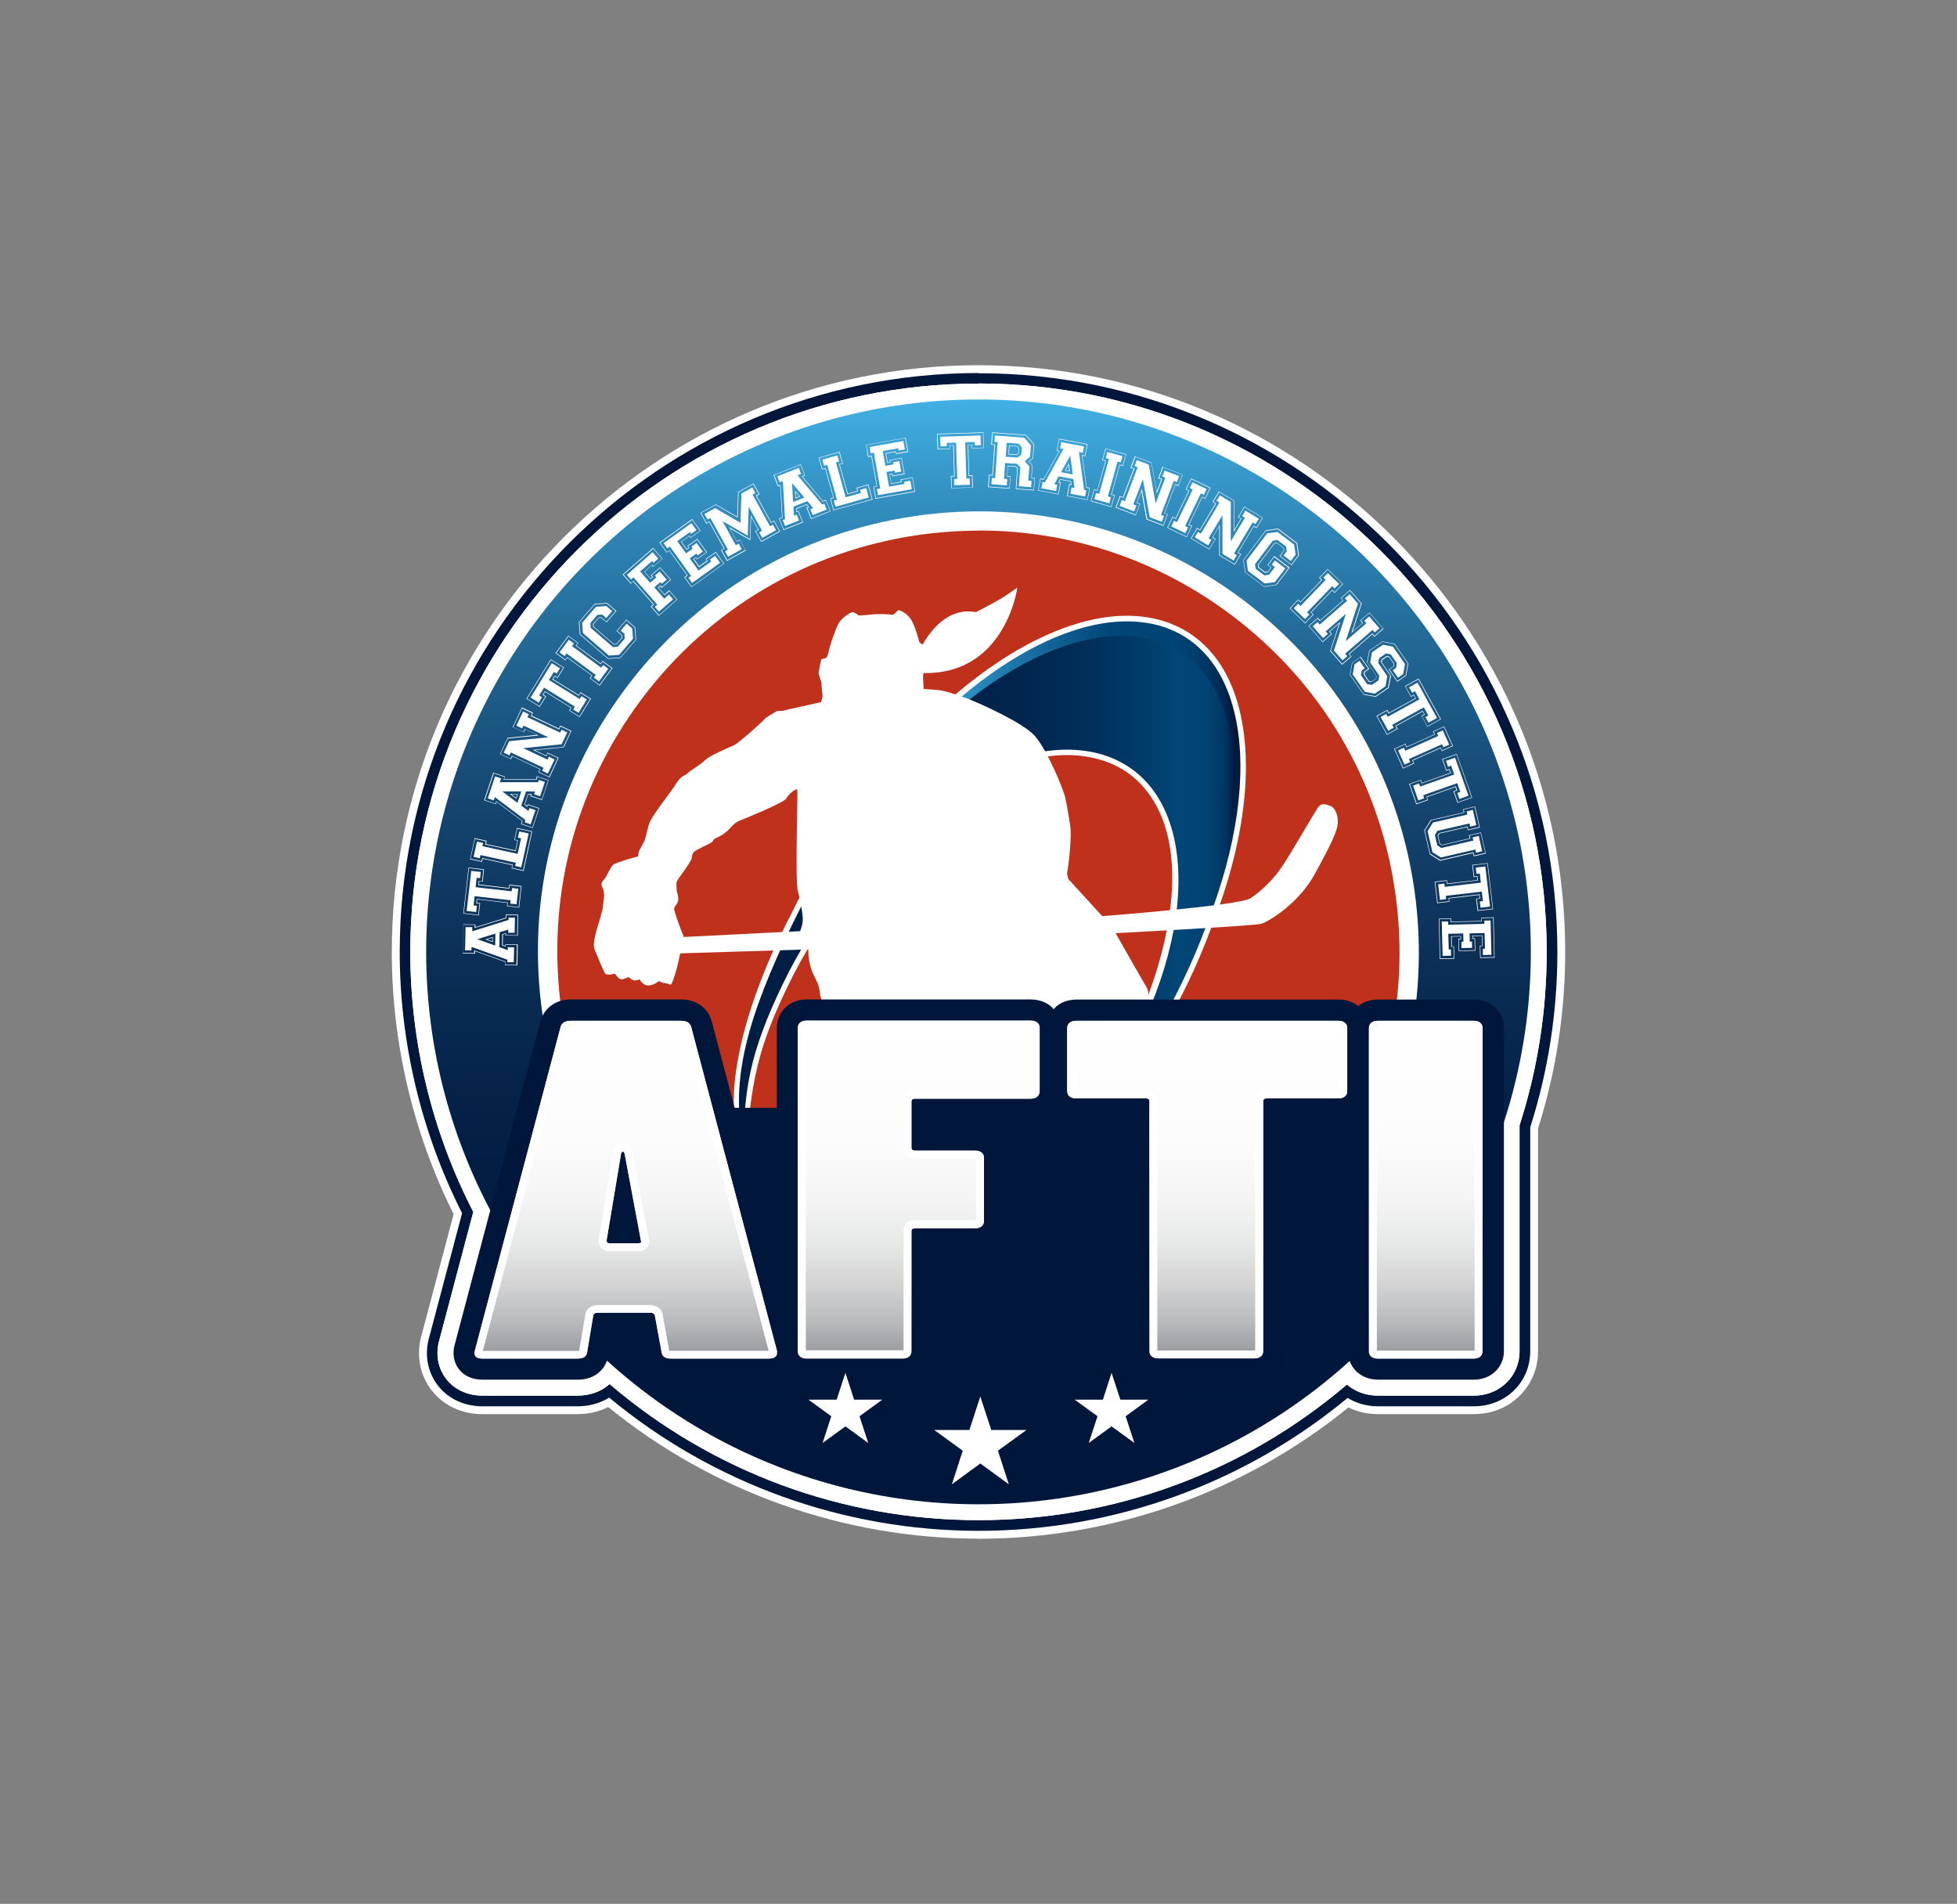 <?xml version="1.0" encoding="UTF-8"?>
<svg id="Layer_1" data-name="Layer 1" xmlns="http://www.w3.org/2000/svg" xmlns:xlink="http://www.w3.org/1999/xlink" viewBox="0 0 185.16 180.11">
  <rect x="0" y="0" width="185.16" height="180.11" fill="#808080" stroke="none"/>
  <defs>
    <style>
      .cls-1 {
        fill: #bf311a;
      }

      .cls-1, .cls-2, .cls-3, .cls-4, .cls-5, .cls-6, .cls-7, .cls-8, .cls-9, .cls-10, .cls-11, .cls-12 {
        stroke-width: 0px;
      }

      .cls-2 {
        fill: #feffff;
      }

      .cls-3 {
        fill: url(#linear-gradient);
      }

      .cls-4 {
        fill: #00163b;
      }

      .cls-5 {
        fill: url(#linear-gradient-4);
      }

      .cls-6 {
        fill: url(#linear-gradient-2);
      }

      .cls-7 {
        fill: url(#linear-gradient-3);
      }

      .cls-8 {
        fill: url(#linear-gradient-7);
      }

      .cls-9 {
        fill: url(#linear-gradient-5);
      }

      .cls-10 {
        fill: url(#linear-gradient-6);
      }

      .cls-11 {
        fill-rule: evenodd;
      }

      .cls-11, .cls-12 {
        fill: #fff;
      }
    </style>
    <linearGradient id="linear-gradient" x1="92.58" y1="142.31" x2="92.58" y2="37.79" gradientUnits="userSpaceOnUse">
      <stop offset="0" stop-color="#00163b"/>
      <stop offset=".2" stop-color="#01183e"/>
      <stop offset=".36" stop-color="#042147"/>
      <stop offset=".5" stop-color="#0b3058"/>
      <stop offset=".63" stop-color="#14456f"/>
      <stop offset=".75" stop-color="#1f608d"/>
      <stop offset=".87" stop-color="#2d82b2"/>
      <stop offset=".98" stop-color="#3ea9dc"/>
      <stop offset="1" stop-color="#41b0e4"/>
    </linearGradient>
    <linearGradient id="linear-gradient-2" x1="75.39" y1="75.84" x2="117.55" y2="72.51" gradientUnits="userSpaceOnUse">
      <stop offset=".24" stop-color="#41b0e4"/>
      <stop offset=".73" stop-color="#004677"/>
      <stop offset=".86" stop-color="#004475"/>
      <stop offset=".91" stop-color="#003f6e"/>
      <stop offset=".94" stop-color="#003562"/>
      <stop offset=".97" stop-color="#002851"/>
      <stop offset=".99" stop-color="#00163c"/>
      <stop offset=".99" stop-color="#00163b"/>
    </linearGradient>
    <linearGradient id="linear-gradient-3" x1="69.91" y1="86.21" x2="116.85" y2="86.21" gradientUnits="userSpaceOnUse">
      <stop offset="0" stop-color="#001e44"/>
      <stop offset=".38" stop-color="#001f46"/>
      <stop offset=".56" stop-color="#00254d"/>
      <stop offset=".71" stop-color="#00305b"/>
      <stop offset=".83" stop-color="#003e6d"/>
      <stop offset=".88" stop-color="#004677"/>
      <stop offset=".94" stop-color="#004475"/>
      <stop offset=".96" stop-color="#003f6e"/>
      <stop offset=".98" stop-color="#003562"/>
      <stop offset=".99" stop-color="#002851"/>
      <stop offset="1" stop-color="#00163c"/>
      <stop offset="1" stop-color="#00163b"/>
    </linearGradient>
    <linearGradient id="linear-gradient-4" x1="59.2" y1="128.53" x2="59.2" y2="96.57" gradientUnits="userSpaceOnUse">
      <stop offset="0" stop-color="#939598"/>
      <stop offset=".03" stop-color="#9fa0a3"/>
      <stop offset=".12" stop-color="#bcbdbf"/>
      <stop offset=".23" stop-color="#d5d5d6"/>
      <stop offset=".34" stop-color="#e7e8e8"/>
      <stop offset=".48" stop-color="#f5f5f5"/>
      <stop offset=".65" stop-color="#fcfcfc"/>
      <stop offset="1" stop-color="#fff"/>
    </linearGradient>
    <linearGradient id="linear-gradient-5" x1="86.92" x2="86.92" xlink:href="#linear-gradient-4"/>
    <linearGradient id="linear-gradient-6" x1="114.22" x2="114.22" xlink:href="#linear-gradient-4"/>
    <linearGradient id="linear-gradient-7" x1="134.89" x2="134.89" xlink:href="#linear-gradient-4"/>
  </defs>
  <g>
    <path class="cls-12" d="M92.58,35.29c-30.19,0-54.76,24.57-54.76,54.76,0,8.56,2.04,17.1,5.9,24.72l-3.18,12c-.37,1.56-.03,3.14.92,4.34.98,1.24,2.48,1.93,4.21,1.93h8.98c1.09,0,2.13-.29,2.99-.82,9.8,8.13,22.18,12.6,34.95,12.6s25.11-4.46,34.91-12.57c.68.41,1.64.79,2.89.79h9.03c1.64,0,2.77-.63,3.42-1.15,1.23-.97,1.94-2.44,1.94-4.03v-21.21c1.71-5.37,2.57-10.95,2.57-16.58,0-30.19-24.56-54.76-54.76-54.76Z"/>
    <path class="cls-12" d="M92.58,145.56c-12.74,0-25.16-4.42-35.03-12.45-.88.44-1.88.67-2.91.67h-8.98c-1.96,0-3.66-.79-4.79-2.21-1.09-1.38-1.48-3.19-1.06-4.97l3.11-11.74c-3.83-7.66-5.85-16.22-5.85-24.8,0-30.61,24.9-55.51,55.51-55.51s55.51,24.9,55.51,55.51c0,5.67-.86,11.29-2.57,16.7v21.09c0,1.82-.81,3.5-2.22,4.62-.74.6-2.02,1.31-3.88,1.31h-9.03c-1.01,0-1.95-.21-2.81-.63-9.86,8.01-22.26,12.42-34.99,12.42ZM57.7,131.29l.41.34c9.66,8.01,21.9,12.43,34.47,12.43s24.78-4.4,34.43-12.4l.41-.34.46.28c.74.45,1.58.68,2.5.68h9.03c1.43,0,2.39-.54,2.95-.99,1.06-.83,1.66-2.09,1.66-3.45l.04-21.44c1.68-5.3,2.53-10.8,2.53-16.36,0-29.78-24.23-54.01-54.01-54.01s-54.01,24.23-54.01,54.01c0,8.44,2.01,16.87,5.81,24.38l.13.25-3.25,12.27c-.31,1.31-.03,2.66.78,3.68.84,1.06,2.12,1.64,3.62,1.64h8.98c.95,0,1.85-.24,2.6-.71l.46-.28Z"/>
  </g>
  <path class="cls-4" d="M92.58,35.29c-30.19,0-54.76,24.57-54.76,54.76,0,8.56,2.04,17.1,5.9,24.72l-3.18,12c-.37,1.56-.03,3.14.92,4.34.98,1.24,2.48,1.93,4.21,1.93h8.98c1.09,0,2.13-.29,2.99-.82,9.8,8.13,22.18,12.6,34.95,12.6s25.11-4.46,34.91-12.57c.68.41,1.64.79,2.89.79h9.03c1.64,0,2.77-.63,3.42-1.15,1.23-.97,1.94-2.44,1.94-4.03v-21.21c1.71-5.37,2.57-10.95,2.57-16.58,0-30.19-24.56-54.76-54.76-54.76Z"/>
  <path class="cls-12" d="M92.58,36.29c-29.64,0-53.76,24.12-53.76,53.76,0,8.54,2.06,17.04,5.96,24.6l-3.27,12.34c-.3,1.26-.03,2.53.73,3.49.79,1,2.01,1.55,3.42,1.55h8.98c1.2,0,2.25-.39,3.04-1.09,9.73,8.31,22.06,12.87,34.9,12.87s25.14-4.54,34.86-12.83c.04.03.08.07.12.1.54.43,1.47.95,2.82.95h9.03c1.35,0,2.27-.51,2.8-.94.99-.78,1.56-1.96,1.56-3.25v-21.37c1.71-5.32,2.57-10.84,2.57-16.43,0-29.64-24.12-53.76-53.76-53.76Z"/>
  <path class="cls-12" d="M92.58,36.29c-29.64,0-53.76,24.12-53.76,53.76,0,8.54,2.06,17.04,5.96,24.6l-3.27,12.34c-.3,1.26-.03,2.53.73,3.49.79,1,2.01,1.55,3.42,1.55h8.98c1.2,0,2.25-.39,3.04-1.09,9.73,8.31,22.06,12.87,34.9,12.87s25.14-4.54,34.86-12.83c.04.03.08.07.12.1.54.43,1.47.95,2.82.95h9.03c1.35,0,2.27-.51,2.8-.94.99-.78,1.56-1.96,1.56-3.25v-21.37c1.71-5.32,2.57-10.84,2.57-16.43,0-29.64-24.12-53.76-53.76-53.76Z"/>
  <circle class="cls-3" cx="92.58" cy="90.05" r="52.26"/>
  <path class="cls-1" d="M132.92,84.24c3.21,22.28-12.25,42.94-34.53,46.14-22.28,3.21-42.94-12.25-46.14-34.53-3.21-22.28,12.25-42.94,34.53-46.14,22.28-3.21,42.94,12.25,46.14,34.53"/>
  <g>
    <path class="cls-12" d="M115.81,63.42c-1.62-2.81-4.15-4.55-7.32-5.03-.6-.09-1.22-.14-1.86-.14-4.85,0-10.63,2.66-16.3,7.5-5.63,4.81-10.76,11.46-14.45,18.71-.29.53-.57,1.08-.83,1.62-.16.32-.32.65-.49.97-3.74,7.24-6.79,16.89-4.15,22.25l.17.34.02-.38c.38-6.93,1.22-10.36,3.93-15.96,2.92-6.05,7.26-11.61,12.2-15.67,4.87-4,9.93-6.2,14.22-6.2.59,0,1.17.04,1.73.13,3.07.46,5.35,2.06,6.78,4.76,2.53,4.79,1.72,12.51-2.2,21.19-2.45,5.41-7.6,12.19-11.17,15.62l-.39.37.49-.21c7.4-3.13,14.25-16.29,16.17-20.25.86-1.78,1.64-3.62,2.31-5.46,1.9-4.81,3-9.56,3.18-13.76.19-4.16-.52-7.76-2.05-10.42Z"/>
    <path class="cls-6" d="M114.19,87.41c3.92-11.92,3.57-24.83-5.81-26.75-4.41-.91-9.83.87-15,4.53-.02.02-.04.03-.07.05-.1.07-.21.16-.32.24-2.53,1.87-5.11,4.06-7.25,6.34-.48.52-.94,1.05-1.39,1.57-.02.03-.04.05-.06.07-3.51,4.12-5.98,8.26-7.51,10.46-.04.05-.07.11-.1.17-.11.2-.23.41-.34.62,8.05-15.82,22.17-27.28,32.06-25.8,9.31,1.4,11.59,13.78,5.78,28.51Z"/>
    <path class="cls-7" d="M114.19,87.41c-.64,1.77-1.41,3.58-2.29,5.41-3.48,7.2-9.2,16.05-14.43,19.44,3.58-3.59,7.87-9.57,10.26-14.52,6.56-13.56,4.34-25.3-4.96-26.69-9.3-1.39-22.15,8.47-28.7,22.03-3.19,6.6-3.63,10.05-3.73,15.16-1.28-6.05.34-11.94,4.7-20.95.42-.87.86-1.73,1.32-2.58.11-.21.23-.42.34-.62.03-.06.06-.11.1-.17,1.35-2.35,3.9-6.44,7.41-10.56.02-.02.04-.04.06-.07.44-.52.91-1.05,1.39-1.57,2.14-2.28,4.5-4.4,7.03-6.27.11-.09.22-.17.32-.24.02-.02.05-.03.07-.05,5.17-3.66,10.4-5.53,14.79-4.87,9.05,1.36,11.49,13.01,6.34,27.12Z"/>
  </g>
  <path class="cls-2" d="M92.49,131.72c-8.93,0-17.59-2.86-24.88-8.31-8.91-6.67-14.69-16.41-16.28-27.42-1.59-11.02,1.21-21.99,7.88-30.9,6.67-8.91,16.41-14.69,27.42-16.28,11.02-1.59,21.99,1.21,30.9,7.88,8.91,6.67,14.69,16.41,16.28,27.42,1.59,11.02-1.21,21.99-7.88,30.9s-16.41,14.69-27.42,16.28c-2.01.29-4.03.43-6.03.43ZM92.66,50.2c-1.91,0-3.84.14-5.76.41-10.53,1.52-19.84,7.04-26.22,15.56s-9.05,19.01-7.54,29.55,7.04,19.84,15.56,26.22c8.52,6.38,19.01,9.05,29.55,7.53,10.53-1.52,19.84-7.04,26.22-15.56,6.38-8.52,9.05-19.01,7.53-29.55-1.52-10.53-7.04-19.84-15.56-26.22-6.96-5.21-15.24-7.95-23.78-7.95Z"/>
  <g>
    <path class="cls-12" d="M44.98,87.45v.26s2.87-.89,2.87-.89v-.31s1.18.02,1.18.02l-.04,1.99-1.17-.02v-.17s-.23.08-.23.08l-.02.99.24.09v-.17s1.18.02,1.18.02l-.04,1.99-1.17-.02v-.31s-2.83-1.01-2.83-1.01v.23s-1.17-.02-1.17-.02l.06-2.76,1.17.02ZM44.87,90.16v-.25s2.94,1.05,2.94,1.05v.3s1.06.02,1.06.02l.04-1.89-1.07-.02v.19s-.34-.12-.34-.12l.02-1.07.35-.1v.19s1.06.02,1.06.02l.04-1.89-1.07-.02v.3s-2.99.92-2.99.92v-.29s-1.06-.02-1.06-.02l-.06,2.66,1.07.02ZM44.68,87.73v.37s3.44-1.07,3.44-1.07v-.22s.6.01.6.01l-.03,1.42h-.6s0-.3,0-.3l-.82.25-.03,1.41.8.29v-.28s.6.01.6.01l-.03,1.41h-.6s0-.24,0-.24l-3.4-1.21v.33s-.61-.01-.61-.01l.05-2.19h.6ZM46.87,88.32l-1.71.53,1.69.6.02-1.13ZM46.63,88.64v.48s-.72-.25-.72-.25l.72-.23ZM46.58,88.71l-.5.16.5.17v-.34Z"/>
    <path class="cls-12" d="M45.66,83.4l-.31-.04-.04.31,2.84.33.04-.31,1.16.13-.23,2.04-1.16-.13.04-.31-2.84-.33-.04.31.31.04-.13,1.16-1.47-.17.5-4.36,1.47.17-.13,1.16ZM45.74,82.29l-1.37-.16-.49,4.26,1.37.16.12-1.06-.31-.04.05-.41,2.94.34-.04.31,1.06.12.22-1.93-1.06-.12-.04.31-2.94-.34.05-.41.31.04.12-1.06ZM45.1,83.05l-.1.88,3.41.39.04-.31.59.07-.17,1.47-.59-.07.04-.31-3.41-.39-.1.87.31.04-.07.59-.9-.1.44-3.79.9.1-.07.59-.31-.04Z"/>
    <path class="cls-12" d="M48.76,80.44l.2-.91-.3-.07.25-1.14,1.45.32-.82,3.76-1.14-.25.07-.3-2.79-.61-.07.3-1.14-.25.44-2,1.14.25-.07.3,2.79.61ZM44.94,79.33l-.42,1.91,1.04.23.07-.3,2.89.63-.07.3,1.04.23.8-3.65-1.35-.29-.23,1.04.3.07-.22,1.02-2.89-.63.07-.3-1.04-.23ZM48.98,80.78l.32-1.47-.3-.07.13-.58.89.19-.7,3.2-.58-.13.07-.3-3.35-.73-.07.3-.58-.13.32-1.44.58.13-.07.3,3.35.73Z"/>
    <path class="cls-12" d="M47.77,73.47l-.08.25h3.01s.1-.29.1-.29l1.11.37-.63,1.89-1.11-.37.06-.17h-.25s-.31.94-.31.94l.2.15.05-.16,1.11.37-.63,1.89-1.11-.37.1-.3-2.41-1.81-.07.22-1.11-.37.87-2.62,1.11.37ZM46.87,76.03l.08-.24,2.5,1.87-.09.28,1.01.34.6-1.79-1.01-.34-.06.18-.29-.21.34-1.02h.36s-.06.18-.06.18l1.01.34.6-1.79-1.01-.34-.09.28h-3.12s.09-.27.09-.27l-1.01-.34-.84,2.53,1.01.34ZM47.41,73.65l-.12.35h3.62s.07-.21.07-.21l.57.19-.45,1.35-.57-.19.09-.27h-.85s-.45,1.34-.45,1.34l.68.51.09-.27.57.19-.45,1.34-.57-.19.07-.21-2.89-2.17-.1.31-.57-.19.69-2.08.57.19ZM49.32,74.87h-1.79s1.43,1.08,1.43,1.08l.36-1.08ZM49,75.1l-.15.46-.61-.45h.76ZM48.93,75.15h-.53s.42.32.42.32l.11-.32Z"/>
    <path class="cls-12" d="M50.63,70.98l1.04.49.13-.28,1.06.5-.87,1.86-1.06-.5.13-.28-2.58-1.22-.13.28-1.05-.5.72-1.53,2.76-.28-1.09-.52-.13.28-1.05-.5.87-1.86,1.05.5-.13.28,2.58,1.22.13-.28,1.06.5-.73,1.56-2.7.27ZM53.29,70.66l.7-1.48-.96-.45-.13.28-2.68-1.26.13-.28-.96-.45-.83,1.77.96.45.13-.28,1.31.62-2.92.29-.69,1.45.96.45.13-.28,2.68,1.26-.13.28.96.45.83-1.77-.96-.45-.13.28-1.27-.6,2.86-.28ZM49.4,68.91l-.54-.26.63-1.34.54.26-.13.28,3.1,1.46.13-.28.54.26-.53,1.12-3.63.37,2.29,1.08.13-.28.54.26-.63,1.34-.54-.26.13-.28-3.1-1.46-.13.28-.54-.26.51-1.08,3.71-.37-2.35-1.11-.13.28Z"/>
    <path class="cls-12" d="M52.76,64.14l-.27-.16-.16.27,2.43,1.5.16-.27,1,.62-1.08,1.74-1-.62.16-.27-2.43-1.5-.16.27.27.16-.62,1-1.26-.78,2.31-3.73,1.26.78-.61.99ZM53.3,63.16l-1.17-.72-2.26,3.65,1.17.72.56-.91-.27-.16.22-.36,2.52,1.56-.16.27.91.56,1.02-1.65-.91-.56-.16.27-2.52-1.56.22-.36.27.16.56-.91ZM52.4,63.58l-.47.75,2.92,1.8.16-.27.51.31-.78,1.26-.51-.31.16-.27-2.92-1.8-.46.75.27.16-.31.51-.77-.48,2.01-3.25.77.48-.31.5-.27-.16Z"/>
    <path class="cls-12" d="M56.73,64.86l-.94-.7.19-.25-2.3-1.69-.19.25-.94-.69,1.22-1.65.94.69-.18.25,2.3,1.69.19-.25.94.7-1.22,1.65ZM56.84,62.84l-2.38-1.76.19-.25-.86-.63-1.16,1.57.86.63.18-.25,2.38,1.76-.19.25.86.63,1.16-1.57-.86-.63-.18.25ZM56.67,64.46l-.48-.36.18-.25-2.76-2.03-.19.25-.48-.36.88-1.19.48.36-.18.25,2.76,2.03.19-.25.48.36-.88,1.19Z"/>
    <path class="cls-12" d="M57.39,58.88l-.5-.43h-.23s-.5.59-.5.59l.02.24,1.91,1.65.23-.02.5-.58-.02-.23-.47-.41.93-1.08.85.74.08,1.17-1.5,1.73-1.17.08-2.67-2.31-.08-1.17,1.5-1.73,1.17-.08.88.76-.93,1.08ZM56.29,57.17l-1.46,1.69.08,1.14,2.63,2.28,1.14-.08,1.46-1.69-.09-1.14-.79-.69-.86,1,.46.4.02.26-.54.62-.26.02-1.96-1.69-.02-.26.54-.62.26-.02.48.42.86-1-.82-.71-1.13.08ZM57.36,58.47l-.38-.33-.46.03-.66.77.03.46,2.11,1.82.45-.04.66-.77-.03-.45-.35-.31.56-.65.53.46.07.97-1.31,1.52-.97.07-2.46-2.13-.07-.97,1.31-1.52.97-.07.56.49-.56.65Z"/>
    <path class="cls-12" d="M62.32,55.6l.55.63.45-.39.77.88-1.76,1.54-.77-.88.23-.21-1.88-2.15-.23.21-.77-.88,2.88-2.52.9,1.03-.88.77-.14-.15-.68.6.56.64.16-.14-.14-.15.88-.77,1.04,1.19-.88.77-.14-.15-.16.14ZM63.42,54.84l-.97-1.11-.8.7.14.15-.23.21-.62-.71.76-.66.14.15.8-.7-.84-.96-2.8,2.45.7.8.23-.21,1.95,2.23-.23.21.7.8,1.68-1.47-.7-.8-.45.39-.63-.72.23-.21.14.16.8-.7ZM61.91,55.57l.93,1.07.45-.39.39.45-1.33,1.16-.39-.45.23-.21-2.26-2.58-.23.21-.39-.45,2.44-2.14.53.61-.45.39-.14-.16-1.12.98.94,1.07.59-.51-.14-.16.45-.39.66.76-.45.39-.14-.15-.59.51Z"/>
    <path class="cls-12" d="M66.89,53.05l-.12-.17.95-.68.8,1.12-3.1,2.23-.68-.95.25-.18-1.67-2.32-.25.18-.68-.95,3.1-2.23.8,1.11-.95.68-.12-.17-.74.53.5.69.17-.12-.12-.17.95-.68.92,1.28-.95.68-.12-.17-.17.12.49.68.74-.53ZM65.84,52.7l.12.17.87-.62-.86-1.2-.87.62.12.17-.25.18-.55-.77.82-.59.12.17.87-.62-.74-1.03-3.02,2.17.62.87.25-.18,1.73,2.4-.25.18.62.87,3.02-2.17-.75-1.04-.87.62.12.17-.82.59-.56-.77.25-.18ZM68.12,53.25l-2.64,1.9-.35-.49.25-.18-2-2.78-.25.18-.35-.49,2.64-1.9.47.66-.49.35-.12-.17-1.2.87.83,1.15.63-.46-.12-.17.49-.35.59.82-.49.35-.12-.17-.63.46.83,1.15,1.2-.87-.12-.17.49-.35.47.65Z"/>
    <path class="cls-12" d="M69.08,50.02l.65,1.18.27-.15.57,1.03-1.79.99-.57-1.03.27-.15-1.38-2.5-.27.15-.57-1.02,1.46-.81,2.03,1.17.08-2.34,1.46-.81.57,1.02-.27.15,1.38,2.5.27-.15.57,1.03-1.79.99-.57-1.03.27-.15-.65-1.18-.08,2.2-1.91-1.1ZM71.02,48.73l.77,1.38-.27.15.52.93,1.7-.94-.52-.93-.27.15-1.44-2.59.27-.15-.52-.93-1.38.77-.08,2.4-2.08-1.21-1.39.77.52.93.27-.15,1.44,2.59-.27.15.52.93,1.71-.95-.52-.93-.27.15-.77-1.39,1.99,1.14.08-2.29ZM71.18,46.12l.29.52-.27.15,1.66,3,.27-.15.29.52-1.3.72-.29-.52.27-.15-1.26-2.28-.09,2.75-2.39-1.38,1.26,2.28.27-.15.29.52-1.29.72-.29-.52.27-.15-1.66-3-.27.15-.29-.52,1.01-.56,2.4,1.39.09-2.77,1.01-.56Z"/>
    <path class="cls-12" d="M76.17,44.99l-.24.1,1.93,2.3.29-.11.43,1.09-1.85.74-.43-1.09.16-.06-.16-.19-.92.37v.25s.17-.06.17-.06l.43,1.09-1.85.73-.43-1.09.29-.12-.17-3.01-.21.09-.43-1.08,2.57-1.02.43,1.08ZM73.63,45.95l.23-.09.18,3.12-.28.11.39.99,1.76-.7-.39-.99-.18.07-.02-.36,1-.4.23.28-.17.07.39.99,1.76-.7-.39-.99-.28.11-2.01-2.39.27-.11-.39-.99-2.47.98.39.99ZM75.8,44.83l-.34.14,2.33,2.76.2-.08.22.56-1.32.52-.22-.56.27-.11-.55-.65-1.32.52.05.85.26-.1.22.56-1.32.52-.22-.56.21-.08-.2-3.61-.31.12-.22-.56,2.03-.81.22.56ZM76.1,47.07l-1.16-1.37.1,1.79,1.05-.42ZM75.71,46.98l-.45.18-.04-.75.49.58ZM75.63,46.96l-.35-.4.03.52.31-.12Z"/>
    <path class="cls-12" d="M80.21,46.69l.9-.25-.08-.3,1.13-.31.4,1.43-3.71,1.03-.31-1.13.3-.08-.77-2.75-.3.08-.31-1.12,1.98-.55.31,1.12-.3.08.77,2.75ZM79.4,42.8l-1.88.52.29,1.03.3-.08.79,2.85-.3.08.29,1.03,3.6-1-.37-1.33-1.02.28.08.3-1,.28-.79-2.85.3-.08-.29-1.03ZM80.01,47.04l1.45-.4-.08-.3.58-.16.24.88-3.15.88-.16-.58.3-.08-.92-3.3-.3.08-.16-.58,1.42-.4.16.58-.3.08.92,3.3Z"/>
    <path class="cls-12" d="M85.24,45.56l-.04-.2,1.15-.2.24,1.36-3.76.67-.2-1.15.31-.05-.5-2.81-.31.05-.2-1.15,3.76-.67.24,1.35-1.15.2-.04-.2-.9.16.15.83.21-.04-.04-.2,1.15-.2.28,1.55-1.15.2-.04-.2-.21.04.15.83.9-.16ZM84.44,44.79l.04.21,1.05-.19-.26-1.45-1.05.19.04.2-.31.05-.17-.93.99-.18.04.2,1.05-.19-.22-1.25-3.66.65.19,1.05.31-.05.52,2.92-.31.05.19,1.05,3.66-.65-.22-1.26-1.05.19.04.21-.99.18-.17-.94.31-.05ZM86.27,46.28l-3.2.57-.1-.59.31-.05-.6-3.38-.31.05-.1-.59,3.2-.57.14.8-.59.1-.04-.21-1.46.26.25,1.4.77-.14-.04-.21.59-.1.18.99-.59.1-.04-.2-.77.14.25,1.39,1.46-.26-.04-.2.59-.1.14.79Z"/>
    <path class="cls-12" d="M91.93,42.42v-.31s-.32,0-.32,0l.09,2.85h.31s.04,1.16.04,1.16l-2.05.07-.04-1.17h.31s-.09-2.86-.09-2.86h-.31s0,.32,0,.32l-1.17.04-.05-1.48,4.39-.14.05,1.48-1.17.04ZM93.05,42.33l-.04-1.38-4.29.14.04,1.38,1.07-.03v-.31s.41-.01.41-.01l.09,2.96h-.31s.03,1.08.03,1.08l1.94-.06-.03-1.07h-.31s-.09-2.95-.09-2.95h.42s0,.3,0,.3l1.07-.03ZM92.2,41.81l-.88.03.11,3.43h.31s.02.59.02.59l-1.48.05-.02-.6h.31s-.11-3.44-.11-3.44l-.88.03v.31s-.59.02-.59.02l-.03-.91,3.81-.12.03.91-.59.02v-.31Z"/>
    <path class="cls-12" d="M95.62,45.06l-.09,1.17-2.05-.15.09-1.17.31.02.21-2.85-.31-.02.09-1.16,3.21.24.77.89-.1,1.32-.37.32.32.37-.09,1.17.31.02-.09,1.17-1.73-.13.14-1.93-.16-.18-.71-.05-.07.93.31.02ZM96.13,44.11l.17.2-.14,1.91,1.64.12.08-1.06-.31-.02.09-1.21-.34-.39.39-.34.09-1.27-.74-.86-3.13-.23-.08,1.06.31.02-.22,2.95-.31-.02-.08,1.06,1.95.14.08-1.06-.31-.02.08-1.04.79.06ZM93.8,45.82l.04-.6.31.02.25-3.42-.31-.02.04-.6,2.78.21.63.73-.08,1.06-.5.43.43.5-.1,1.34.31.02-.04.6-1.16-.09.13-1.78-.3-.34-1.13-.08-.11,1.5.31.02-.04.6-1.47-.11ZM96.63,43l.05-.68-.3-.35-1.13-.08-.1,1.32,1.13.08.35-.3ZM96.27,42.2l.17.2-.04.48-.2.17-.79-.06.06-.85.79.06ZM96.18,43l.18-.16.03-.42-.16-.18-.71-.05-.06.75.71.05Z"/>
    <path class="cls-12" d="M102.67,43.16l-.26-.05.4,2.98.31.06-.22,1.15-1.96-.37.22-1.15.17.03-.04-.25-.97-.18-.12.22.17.03-.22,1.15-1.95-.37.22-1.15.31.06,1.47-2.63-.23-.04.22-1.15,2.71.51-.22,1.15ZM100.01,42.61l.25.05-1.52,2.73-.29-.06-.2,1.05,1.86.35.2-1.05-.19-.04.17-.32,1.05.2.05.36-.18-.03-.2,1.05,1.86.35.2-1.05-.29-.06-.42-3.09.28.05.2-1.05-2.62-.49-.2,1.05ZM102.44,42.83l-.36-.07.49,3.58.21.04-.11.59-1.4-.26.11-.59.28.05-.11-.85-1.39-.26-.41.75.28.05-.11.59-1.39-.26.11-.59.22.04,1.76-3.16-.32-.06.11-.59,2.15.4-.11.59ZM101.5,44.88l-.24-1.78-.87,1.57,1.11.21ZM101.22,44.6l-.47-.09.37-.66.11.75ZM101.16,44.54l-.08-.52-.25.46.33.06Z"/>
    <path class="cls-12" d="M103.19,47.42l.32-1.13.3.08.77-2.75-.3-.08.31-1.12,1.97.55-.31,1.12-.3-.08-.77,2.75.3.08-.32,1.13-1.97-.55ZM105.12,46.8l.8-2.85.3.08.29-1.03-1.88-.53-.29,1.03.3.08-.8,2.85-.3-.08-.29,1.03,1.88.53.29-1.03-.3-.08ZM103.54,47.22l.16-.58.3.08.92-3.3-.3-.08.16-.58,1.42.4-.16.58-.3-.08-.92,3.3.3.08-.16.58-1.42-.4Z"/>
    <path class="cls-12" d="M108,46.46l-.41,1.08.29.11-.42,1.1-1.92-.73.41-1.1.29.11,1.01-2.67-.29-.11.41-1.09,1.58.6.49,2.73.43-1.13-.29-.11.41-1.09,1.92.73-.41,1.09-.29-.11-1.01,2.67.29.11-.41,1.1-1.61-.61-.48-2.67ZM108.53,49.09l1.53.58.38-1-.29-.11,1.05-2.77.29.11.38-1-1.82-.69-.38,1,.29.11-.51,1.36-.52-2.89-1.5-.57-.38,1,.29.11-1.05,2.77-.29-.11-.38,1,1.83.69.38-1-.29-.11.5-1.31.51,2.83ZM109.97,45.08l.21-.56,1.38.52-.21.56-.29-.11-1.21,3.21.29.11-.21.56-1.15-.44-.65-3.59-.9,2.37.29.11-.21.56-1.38-.52.21-.56.29.11,1.21-3.21-.29-.11.21-.56,1.12.42.66,3.67.92-2.43-.29-.11Z"/>
    <path class="cls-12" d="M110.43,49.93l.51-1.06.28.14,1.24-2.57-.28-.14.51-1.05,1.85.89-.51,1.05-.28-.14-1.24,2.57.28.14-.51,1.06-1.85-.89ZM112.44,49.66l1.29-2.67.28.14.46-.96-1.76-.85-.46.96.28.14-1.29,2.67-.28-.14-.46.96,1.76.85.46-.96-.28-.14ZM110.82,49.8l.26-.54.28.14,1.49-3.09-.28-.14.26-.54,1.33.64-.26.54-.28-.14-1.49,3.09.28.14-.26.54-1.33-.64Z"/>
    <path class="cls-12" d="M115.34,49.83l-.59.99.27.16-.6,1.01-1.76-1.05.6-1.01.27.16,1.46-2.45-.27-.16.6-1,1.45.87v2.77s.63-1.04.63-1.04l-.27-.16.6-1,1.76,1.05-.6,1-.27-.16-1.46,2.45.27.16-.6,1.01-1.48-.88v-2.71ZM115.4,52.52l1.41.84.55-.92-.27-.16,1.52-2.54.27.16.55-.92-1.68-1-.55.92.27.16-.74,1.25v-2.94s-1.38-.82-1.38-.82l-.55.92.27.16-1.52,2.54-.27-.16-.55.92,1.68,1,.55-.92-.27-.16.72-1.2v2.88ZM117.52,48.82l.31-.51,1.27.76-.31.51-.27-.16-1.76,2.94.27.16-.31.51-1.06-.63v-3.65s-1.31,2.17-1.31,2.17l.27.16-.31.51-1.27-.76.31-.51.27.16,1.76-2.94-.27-.16.31-.51,1.03.61v3.73s1.34-2.23,1.34-2.23l-.27-.16Z"/>
    <path class="cls-12" d="M120.77,55.35l-1.17.16-1.81-1.37-.16-1.16,2.13-2.82,1.16-.16,1.81,1.37.17,1.17-.7.93-1.14-.86.4-.53-.03-.24-.6-.45-.24.03-1.52,2.01.04.23.6.45.23-.03.3-.39-.32-.24.64-.85,1.46,1.1-1.24,1.64ZM120.57,52.68l-.58.77.31.24-.35.46-.26.04-.65-.49-.04-.26,1.56-2.06.26-.04.65.49.04.26-.38.51,1.05.8.65-.86-.16-1.13-1.77-1.34-1.13.15-2.1,2.77.16,1.14,1.77,1.34,1.13-.16,1.19-1.58-1.37-1.03ZM119.66,55.2l-1.59-1.2-.13-.96,1.96-2.59.96-.13,1.59,1.2.13.96-.45.59-.69-.52.3-.4-.06-.45-.81-.61-.45.06-1.68,2.22.07.45.81.61.45-.06.55-.72-.3-.23.3-.4.99.75-.99,1.3-.96.13Z"/>
    <path class="cls-12" d="M122.01,57.55l.81-.84.22.22,1.98-2.05-.22-.22.81-.84,1.47,1.43-.81.84-.22-.22-1.98,2.05.22.22-.81.84-1.47-1.43ZM124,57.92l2.06-2.13.22.22.74-.77-1.4-1.36-.74.77.22.22-2.06,2.13-.22-.22-.74.77,1.4,1.36.74-.77-.22-.22ZM122.41,57.54l.42-.43.22.22,2.38-2.47-.22-.22.42-.43,1.06,1.03-.42.43-.22-.22-2.38,2.47.22.22-.42.43-1.06-1.03Z"/>
    <path class="cls-12" d="M126.7,58.99l-.87.76.2.24-.89.77-1.34-1.55.89-.77.2.24,2.16-1.87-.2-.24.88-.76,1.11,1.28-.86,2.64.91-.79-.2-.24.88-.76,1.34,1.55-.88.76-.2-.24-2.16,1.87.2.24-.89.77-1.13-1.3.84-2.58ZM125.92,61.56l1.07,1.24.81-.7-.2-.24,2.24-1.94.2.24.81-.7-1.28-1.47-.81.7.2.24-1.1.95.91-2.79-1.05-1.21-.81.7.2.24-2.24,1.94-.2-.24-.81.7,1.28,1.47.81-.7-.2-.24,1.06-.92-.9,2.73ZM129.09,58.71l.45-.39.97,1.12-.45.39-.2-.24-2.59,2.25.2.24-.45.39-.81-.93,1.13-3.47-1.91,1.66.2.24-.45.39-.97-1.12.45-.39.2.24,2.59-2.25-.2-.24.45-.39.78.9-1.16,3.55,1.96-1.7-.2-.24Z"/>
    <path class="cls-12" d="M129.33,62.7l.21-1.15,1.26-.87,1.15.21,1.3,1.88-.21,1.15-.84.58-.81-1.17.43-.29.05-.23-.43-.63-.23-.04-.43.3-.04.23.87,1.25-.21,1.15-1.24.86-1.15-.21-1.3-1.88.21-1.15.82-.57.81,1.17-.4.28-.04.23.43.63.23.04.41-.28.05-.23-.87-1.26ZM129.75,64.53l-.26-.05-.47-.68.05-.26.39-.27-.76-1.09-.75.52-.2,1.13,1.27,1.83,1.12.2,1.19-.83.2-1.12-.87-1.26.05-.26.48-.33.26.05.47.68-.05.26-.41.28.75,1.09.78-.54.2-1.12-1.27-1.83-1.12-.21-1.22.85-.2,1.12.87,1.26-.05.26-.46.32ZM129.64,62.66l.17-.95,1.03-.71.95.17,1.14,1.65-.17.95-.49.34-.49-.71.3-.21.08-.45-.58-.84-.45-.08-.65.45-.08.45.86,1.25-.17.95-1.01.7-.95-.17-1.14-1.65.17-.95.47-.33.49.7-.28.2-.08.45.58.84.45.09.63-.43.08-.45-.86-1.24Z"/>
    <path class="cls-12" d="M134.48,67.73l.27-.15-.15-.27-2.5,1.38.15.27-1.03.56-.99-1.8,1.03-.56.15.27,2.5-1.38-.15-.27-.27.15-.56-1.03,1.29-.71,2.12,3.85-1.29.71-.56-1.02ZM135.06,68.69l1.21-.66-2.07-3.76-1.21.66.51.93.27-.15.2.37-2.59,1.43-.15-.27-.93.51.94,1.7.93-.51-.15-.27,2.59-1.43.2.37-.27.15.51.93ZM135.15,67.7l-.43-.78-3,1.65.15.27-.52.29-.72-1.3.52-.29.15.27,3-1.65-.42-.77-.27.15-.29-.52.8-.44,1.84,3.34-.8.44-.29-.52.27-.15Z"/>
    <path class="cls-12" d="M131.9,70.84l1.07-.48.13.28,2.61-1.17-.13-.28,1.06-.48.84,1.87-1.06.48-.13-.28-2.61,1.17.13.28-1.07.48-.84-1.87ZM133.61,71.92l2.7-1.21.13.28.97-.44-.8-1.78-.97.44.13.28-2.7,1.21-.13-.28-.97.44.8,1.78.97-.44-.13-.28ZM132.28,70.98l.55-.24.13.28,3.13-1.4-.13-.28.55-.24.6,1.35-.55.24-.13-.28-3.13,1.4.13.28-.55.24-.6-1.35Z"/>
    <path class="cls-12" d="M137.51,74.85l.29-.1-.1-.29-2.69.95.1.29-1.11.39-.68-1.93,1.11-.39.1.29,2.69-.95-.1-.29-.29.1-.39-1.11,1.39-.49,1.46,4.14-1.39.49-.39-1.1ZM137.93,75.89l1.3-.46-1.42-4.05-1.3.46.35,1.01.29-.1.14.39-2.79.98-.1-.29-1.01.35.65,1.83,1.01-.35-.1-.29,2.79-.98.14.39-.29.1.35,1.01ZM138.17,74.93l-.29-.84-3.23,1.14.1.29-.56.2-.49-1.4.56-.2.1.29,3.23-1.14-.29-.83-.29.1-.2-.56.86-.3,1.27,3.6-.86.3-.2-.56.29-.1Z"/>
    <path class="cls-12" d="M135.27,80.79l-.52-2.23.62-.99,3.12-.72-.07-.3,1.14-.26.46,2-1.14.26-.07-.3-2.62.61-.12.2.17.74.19.12,2.62-.61-.07-.3,1.14-.26.46,2-1.14.26-.07-.3-3.12.72-.99-.62ZM139.49,80.93l1.04-.24-.44-1.89-1.04.24.07.3-2.7.63-.22-.14-.19-.8.14-.22,2.7-.63.07.3,1.04-.24-.44-1.9-1.04.24.07.3-3.13.73-.61.97.5,2.17.97.6,3.13-.73.07.3ZM135.52,80.59l-.45-1.96.51-.82,3.26-.75-.07-.3.58-.14.33,1.44-.58.14-.07-.3-3.03.7-.24.39.23.99.38.24,3.03-.7-.07-.3.58-.14.33,1.45-.58.14-.07-.3-3.26.75-.82-.51Z"/>
    <path class="cls-12" d="M139.67,85.02l.31-.04-.04-.31-2.84.33.04.31-1.16.14-.24-2.04,1.16-.14.04.31,2.84-.33-.04-.31-.31.04-.14-1.16,1.47-.17.51,4.36-1.47.17-.14-1.16ZM139.85,86.12l1.37-.16-.5-4.26-1.37.16.13,1.06.31-.04.05.41-2.94.35-.04-.31-1.06.13.23,1.93,1.06-.13-.04-.31,2.94-.35.05.41-.31.04.13,1.06ZM140.3,85.23l-.1-.88-3.41.4.04.31-.59.07-.17-1.47.59-.07.04.31,3.41-.4-.1-.87-.31.04-.07-.59.9-.11.45,3.79-.9.11-.07-.59.31-.04Z"/>
    <path class="cls-12" d="M137.36,89.53h.21s.03,1.17.03,1.17l-1.38.03-.09-3.82,1.17-.03v.31s2.86-.07,2.86-.07v-.31s1.16-.03,1.16-.03l.09,3.82-1.37.03-.03-1.17h.21s-.02-.92-.02-.92l-.85.02v.21s.21,0,.21,0l.03,1.17-1.58.04-.03-1.17h.21s0-.22,0-.22l-.84.02.02.91ZM138.24,88.86h-.21s.03,1.07.03,1.07l1.48-.04-.03-1.07h-.21s0-.31,0-.31l.95-.02.02,1.01h-.21s.03,1.07.03,1.07l1.27-.03-.09-3.71-1.07.03v.31s-2.95.07-2.95.07v-.31s-1.07.03-1.07.03l.09,3.71,1.28-.03-.03-1.07h-.21s-.02-1-.02-1l.95-.02v.31ZM136.49,90.43l-.08-3.25h.6s0,.3,0,.3l3.43-.08v-.31s.59-.01.59-.01l.08,3.25-.81.02v-.6s.2,0,.2,0l-.04-1.48-1.42.03.02.78h.21s.01.59.01.59l-1.01.02v-.6s.19,0,.19,0l-.02-.78-1.41.03.04,1.48h.21s.01.59.01.59l-.8.02Z"/>
  </g>
  <path class="cls-11" d="M124.49,115.69s.22-.89-.29-1.32c-.51-.43-1.75-1.18-2.17-1.01-1.05.43-3.92.31-4.4-.73l-.15-.32s-.18-.5-.41-1.5c-.23-1-2.43-6.51-3.18-7.85-.74-1.34-2.47-4.69-3.21-5.57-.74-.87-1.34-1.72-1.55-2.08-.21-.36-.5-.74-.5-.99,0-.25.07-.59-.2-1.01-.26-.42-2.88-5.03-2.88-5.03,0,0,13.29-.69,13.85-.9.56-.21,3.41-1.77,5.04-4.77,1.63-3,2.14-4.09,2.14-4.88,0-.79-.35-1.39-.76-1.51-.42-.12-.8-.35-1.2.28-.4.63-2.61,4.46-3.41,5.61-.8,1.15-1.84,2.17-2.91,2.87-1.07.7-14.01,1.69-14.01,1.69l-3.22-3.52-.11-.5s.52-3.25.28-4.64c-.24-1.39-.26-1.67-.44-2.51-.18-.84-1.75-4.6-2.89-5.88-1.14-1.28-5.24-3.09-6.3-3.5-1.06-.41-2.35-.82-3.02-.86-.67-.04-1.2-.08-1.2-.08,0,0-.08-1.25-.05-1.38,0-.03.03-.07.06-.13,7.75.15,8.86-8.09,8.86-8.09l-.91.64c-.91.64-3.02,1.69-3.02,1.69-2.47-.45-4.11,1.46-5.04,3.07-.15-.1-.3-.2-.3-.2,0,0-.41-1.68-.87-2.28-.46-.61-1.08-.84-1.17-.75-.1.08-.39.43-.5.41-.11-.02-1.09-.13-2.06-.02-.97.11-1.15.08-1.15.08,0,0-.36-.3-.56-.31-.19-.01-1.04.53-1.33,1.05-.29.52-.82,2.06-.91,2.53-.08.47-.25.74-.25.74l-.48.14s-.29,1.18-.25,1.37c.04.18.25.8.25.8,0,0,.06.97.11,1.17.04.2-.14.71-.14.71l-2.3.52s-1.01.21-1.23.29c-.22.07-.53-.04-.73.09-.2.14-.95.52-1.07.7-.12.18-2.44,2.25-2.86,2.46-.42.21-2.28.94-2.76,1.42-.48.48-1.46,1.01-1.67,1.25-.2.24-.58.15-1.09.99-.51.84-2.34,3.04-2.58,3.87-.24.83-.32,1.36-.43,1.57-.11.21-.53.99-.53.99l-.07.45s-2.05.55-2.33.78c-.28.23-.66,1.14-.79,1.29-.13.15-.45.47-.29.77.16.31.15.38.2.69.06.3-.08.67-.09,1.1,0,.43-.47,1.8-.65,2.47-.18.67-.32,1.36-.13,1.76.19.41.83,2.1,1.02,2.26.18.16.89-.03.89-.03,0,0,.35.6.68.54.33-.07.59-.22.59-.22,0,0,.42.37.65.33.23-.04.42-.1.42-.1,0,0,.27.56.79.57.52.01,1.03-.42,1.03-.42,0,0,.24.17.67.22.43.04.37.26.53,0,.16-.27.49-1.36.62-1.97.13-.61.19-.87.19-.87l12.12-.37s-.08,1.37.62,2.65c.69,1.28.29,1.45.72,2.31.43.87.51,1.02.63,1.41.12.39.19.51.19.51,0,0,0,.03.45-.11s1.16-.05,1.71-.19c.55-.14,1.68-.5,1.68-.5,0,0,1.48,1.82,1.71,2.39.24.57,1.02,2.04,2.1,3.56,1.07,1.52,6.75,7.01,7.1,7.37.35.35.63.62.8.6.17-.02.66-.57.66-.57l.72-.84s1.46,1.65,2.76,2.31c1.3.66,3.38,1.5,3.38,1.5,0,0,1.24,2.9,1.92,4.12.67,1.22,1.34,1.94,2,2.19.66.25,1.7.14,1.7.14,0,0,.45.74.57.87.12.12.36,0,.37-.06.02-.06-.27-1.06-.27-1.06v-.09s.22-.29.3-1.21c.07-.92-.86-3.49-1.39-4.43-.52-.94-1.16-2.17-1.16-2.17,0,0,.07-.92-.12-1.68-.19-.76-1.01-1.65-1.08-1.88-.07-.23-1.12-2.26-1.55-2.66-.43-.4-1.65-1.48-1.65-1.48,0,0-.39-.74-.52-1.05-.13-.32-.51-.45-.51-.45l-.47-.53-.02-.17s.33-.5.08-.53-2.44-1.12-2.51-1.46c-.07-.34-.33-1-.56-1.29-.22-.29-.64-.65-.67-.86-.03-.21-.17-1.49-.17-1.49,0,0,1.47,1.22,1.95,1.31.48.1.38-.23.99.19.61.42.76.58.95.88.19.3.24.46.45.82.21.36-.05.52.29.52.34,0,1.17-.02,1.17-.02l.76.58s1.08.95,1.1,1.26c.02.31-.23.4.26.99.49.6.76,1.26.99,1.58.23.32-.08.31.46.75.54.44.94.95,1.14,1.17.2.22.24.57.24.57,0,0,.61,2.53,1.22,3.41.61.88,1.36,2.25,1.36,2.25,0,0,.04.95.36,1.32.32.36.63.37,1.15.74.52.37,2.38,2.89,2.59,3.12.2.22.98,1.16,1.67,1.37.68.21.71.47.71.47,0,0,.65.65,1.38.89.73.23,2.77.06,3.58-.09.82-.15,4.41-.99,4.79-1.28.38-.28.65-.37.39-.68-.27-.31-1.49-1.39-1.49-1.39M75.69,88.09l-11,.55s-.6-1.56-.74-2.02c-.14-.46-.25-.71-.06-.91.18-.2.29-.42.29-.67,0-.25-.14-.71-.14-.71,0,0-.08-.62-.02-.89.06-.27,1.36-1.83,1.43-2.28.07-.45.08-.53.53-.78.44-.25.91-.43,1.29-.66.38-.23-.06-.2.7-.55.76-.35,1.18-.92,1.45-1.18.27-.26.65-.39.65-.39,0,0,4.11-1.64,4.33-2.07.22-.43.95-.99,1.03-.83.08.15-.22,8.67.06,9.62.28.95.4,1.92.46,2.47.06.55-.24,1.29-.24,1.29M118.27,118.61c-.24-.2-.67-.73-.67-.73,0,0,.36-.04.88-.11.12.27.33.7.43.9-.31.02-.56.01-.64-.06M120.72,118.37c-.23.06-.65.14-1.09.21-.08-.07-.19-.17-.3-.33-.17-.22-.28-.41-.35-.56l.68-.09c.24-.03.55-.1.88-.17l.42.88-.25.06ZM121.6,118.16l-.44-.88c.16-.04.32-.08.47-.13l.42.89-.45.11ZM124.08,117.52c-.05.03-.29.1-1.02.29l-.77-.8c.53-.15.86-.3.86-.3,0,0,.98.78.93.81"/>
  <polygon class="cls-4" points="130.67 104.8 56.61 104.8 56.61 127.35 74.81 127.35 74.81 134.78 112.47 134.78 112.47 127.35 130.67 127.35 130.67 104.8"/>
  <path class="cls-4" d="M141.29,95.18c-.35-.28-.97-.62-1.88-.62h-9.03c-.91,0-1.53.34-1.88.62,0,0,0,0,0,0,0,0,0,0,0,0h0c-.35-.29-.97-.62-1.88-.62h-24.76c-.91,0-1.53.34-1.88.62-.11.09-.2.19-.29.29-.09-.1-.19-.21-.3-.3-.35-.28-.97-.62-1.87-.62h-21.16c-.92,0-1.53.34-1.88.62-.63.5-.98,1.24-.98,2.07v22.64l-6.17-23.29c-.36-1.26-1.47-2.04-2.89-2.04h-10.41c-1.7,0-2.61,1.05-2.91,2.08l-8.13,30.7c-.26,1.11.17,1.86.44,2.21.35.45,1.03.98,2.25.98h8.98c1.8,0,2.75-1.17,2.9-2.36l.33-1.98h2.38l.37,2c.16,1.19,1.1,2.34,2.89,2.34h9.21c.78,0,1.38-.23,1.83-.57.36.27.95.57,1.8.57h9.03c.91,0,1.53-.34,1.87-.62.63-.5.98-1.25.98-2.07v-9.65h4c.9,0,1.52-.33,1.88-.62.63-.51.97-1.24.97-2.06v-5.98c0-.82-.35-1.55-.98-2.07-.35-.28-.97-.62-1.88-.62h-4v-.93h9.27c.9,0,1.52-.33,1.87-.61h.01c.11-.1.2-.2.29-.3.09.1.18.21.3.3.35.28.97.62,1.88.62h4.92v21.93c0,.82.36,1.58.97,2.06.35.29.97.63,1.88.63h9.04c.91,0,1.53-.34,1.87-.62.63-.5.99-1.25.99-2.07v-21.93h5.09c.35,0,.65-.06.92-.14v22.07c0,.82.36,1.57.98,2.06.36.29.97.62,1.88.62h9.03c.91,0,1.53-.34,1.87-.62.63-.5.99-1.25.99-2.07v-30.6c0-.82-.35-1.56-.98-2.07Z"/>
  <g>
    <path class="cls-5" d="M62.59,127.89l-.63-3.43c0-.06-.04-.12-.11-.18-.08-.06-.17-.09-.29-.09h-5.03c-.11,0-.21.03-.29.09-.08.06-.11.12-.11.18l-.57,3.43c-.04.43-.34.64-.92.64h-8.98c-.61,0-.86-.24-.74-.73l8.12-30.64c.11-.4.44-.59.97-.59h10.41c.53,0,.86.2.97.59l8.12,30.64v.18c0,.37-.27.55-.8.55h-9.21c-.57,0-.88-.21-.92-.64ZM57.67,117.62h2.69c.27,0,.36-.09.29-.27l-1.54-8.22c-.04-.12-.1-.18-.17-.18s-.13.06-.17.18l-1.37,8.22c0,.18.09.27.29.27Z"/>
    <path class="cls-9" d="M98.13,103.74c-.15.12-.36.18-.63.18h-10.92c-.23,0-.34.09-.34.27v4.38c0,.18.11.27.34.27h5.66c.27,0,.48.06.63.18.15.12.23.29.23.5v5.98c0,.21-.08.38-.23.5-.15.12-.36.18-.63.18h-5.66c-.23,0-.34.09-.34.27v11.37c0,.21-.08.38-.23.5-.15.12-.36.18-.63.18h-9.03c-.27,0-.48-.06-.63-.18-.15-.12-.23-.29-.23-.5v-30.6c0-.21.08-.38.23-.5.15-.12.36-.18.63-.18h21.16c.27,0,.48.06.63.18.15.12.23.29.23.5v5.98c0,.21-.08.38-.23.5Z"/>
    <path class="cls-10" d="M127.23,96.75c.15.12.23.29.23.5v5.98c0,.21-.08.38-.23.5-.15.12-.36.18-.63.18h-6.75c-.23,0-.34.09-.34.27v23.65c0,.21-.08.38-.23.5-.15.12-.36.18-.63.18h-9.04c-.27,0-.48-.06-.63-.18-.15-.12-.23-.29-.23-.5v-23.65c0-.18-.11-.27-.34-.27h-6.58c-.27,0-.48-.06-.63-.18-.15-.12-.23-.29-.23-.5v-5.98c0-.21.08-.38.23-.5.15-.12.36-.18.63-.18h24.76c.27,0,.48.06.63.18Z"/>
    <path class="cls-8" d="M129.75,128.35c-.15-.12-.23-.29-.23-.5v-30.6c0-.21.08-.38.23-.5.15-.12.36-.18.63-.18h9.03c.27,0,.48.06.63.18.15.12.23.29.23.5v30.6c0,.21-.08.38-.23.5-.15.12-.36.18-.63.18h-9.03c-.27,0-.48-.06-.63-.18Z"/>
  </g>
  <g>
    <path class="cls-12" d="M64.42,97.32c.18,0,.25.04.25.04,0,0,0,0,0,0l8.06,30.43s-.01,0-.02,0h-9.21c-.08,0-.14,0-.18-.01h0s-.62-3.4-.62-3.4c-.02-.18-.11-.44-.4-.67-.21-.16-.47-.25-.75-.25h-5.03c-.28,0-.54.09-.76.26-.29.23-.37.5-.39.68l-.57,3.39s-.09.01-.18.01h-8.94l8.06-30.43s.06-.04.25-.04h10.41M57.67,118.37h2.69c.52,0,.78-.23.91-.42.15-.23.19-.52.1-.8l-1.53-8.16v-.04s-.02-.04-.02-.04c-.16-.52-.57-.71-.89-.71s-.72.19-.89.71l-.02.05v.05s-1.38,8.22-1.38,8.22v.06s-.01.06-.01.06c0,.59.44,1.02,1.04,1.02M64.42,96.57h-10.41c-.53,0-.86.2-.97.59l-8.12,30.64c-.11.49.13.73.74.73h8.98c.57,0,.88-.21.92-.64l.57-3.43c0-.06.04-.12.11-.18.08-.06.17-.09.29-.09h5.03c.11,0,.21.03.29.09.08.06.11.12.11.18l.63,3.43c.04.43.34.64.92.64h9.21c.53,0,.8-.18.8-.55v-.18l-8.12-30.64c-.11-.4-.44-.59-.97-.59h0ZM57.67,117.62c-.19,0-.29-.09-.29-.27l1.37-8.22c.04-.12.09-.18.17-.18s.13.06.17.18l1.54,8.22c.08.18-.02.27-.29.27h-2.69Z"/>
    <path class="cls-12" d="M97.5,97.32s.08,0,.11,0v5.84s-.06,0-.11,0h-10.92c-.75,0-1.09.53-1.09,1.02v4.38c0,.49.34,1.02,1.09,1.02h5.66s.08,0,.11,0v5.84s-.06,0-.11,0h-5.66c-.75,0-1.09.53-1.09,1.02v11.3s-.06,0-.11,0h-9.03s-.08,0-.11,0v-30.45s.06,0,.11,0h21.16M97.5,96.57h-21.16c-.27,0-.48.06-.63.18-.15.12-.23.29-.23.5v30.6c0,.21.08.38.23.5.15.12.36.18.63.18h9.03c.27,0,.48-.06.63-.18.15-.12.23-.29.23-.5v-11.37c0-.18.11-.27.34-.27h5.66c.27,0,.48-.06.63-.18.15-.12.23-.29.23-.5v-5.98c0-.21-.08-.38-.23-.5-.15-.12-.36-.18-.63-.18h-5.66c-.23,0-.34-.09-.34-.27v-4.38c0-.18.11-.27.34-.27h10.92c.27,0,.48-.06.63-.18.15-.12.23-.29.23-.5v-5.98c0-.21-.08-.38-.23-.5-.15-.12-.36-.18-.63-.18h0Z"/>
    <path class="cls-12" d="M126.6,97.32s.08,0,.11,0v5.84s-.06,0-.11,0h-6.75c-.75,0-1.09.53-1.09,1.02v23.58s-.06,0-.11,0h-9.04s-.08,0-.11,0v-23.58c0-.49-.34-1.02-1.09-1.02h-6.58s-.08,0-.11,0v-5.84s.06,0,.11,0h24.76M126.6,96.57h-24.76c-.27,0-.48.06-.63.18-.15.12-.23.29-.23.5v5.98c0,.21.08.38.23.5.15.12.36.18.63.18h6.58c.23,0,.34.09.34.27v23.65c0,.21.08.38.23.5.15.12.36.18.63.18h9.04c.27,0,.48-.06.63-.18.15-.12.23-.29.23-.5v-23.65c0-.18.11-.27.34-.27h6.75c.27,0,.48-.06.63-.18.15-.12.23-.29.23-.5v-5.98c0-.21-.08-.38-.23-.5-.15-.12-.36-.18-.63-.18h0Z"/>
    <path class="cls-12" d="M139.41,97.32s.08,0,.11,0v30.45s-.06,0-.11,0h-9.03s-.08,0-.11,0v-30.45s.06,0,.11,0h9.03M139.41,96.57h-9.03c-.27,0-.48.06-.63.18-.15.12-.23.29-.23.5v30.6c0,.21.08.38.23.5.15.12.36.18.63.18h9.03c.27,0,.48-.06.63-.18.15-.12.23-.29.23-.5v-30.6c0-.21-.08-.38-.23-.5-.15-.12-.36-.18-.63-.18h0Z"/>
  </g>
  <g>
    <polygon class="cls-12" points="79.99 129.87 80.81 132.41 83.48 132.41 81.32 133.98 82.15 136.51 79.99 134.94 77.83 136.51 78.65 133.98 76.49 132.41 79.16 132.41 79.99 129.87"/>
    <polygon class="cls-12" points="105.17 129.87 106 132.41 108.66 132.41 106.5 133.98 107.33 136.51 105.17 134.94 103.01 136.51 103.84 133.98 101.68 132.41 104.35 132.41 105.17 129.87"/>
    <polygon class="cls-12" points="92.75 132.11 93.79 135.28 97.12 135.28 94.42 137.24 95.45 140.42 92.75 138.45 90.06 140.42 91.09 137.24 88.39 135.28 91.72 135.28 92.75 132.11"/>
  </g>
</svg>